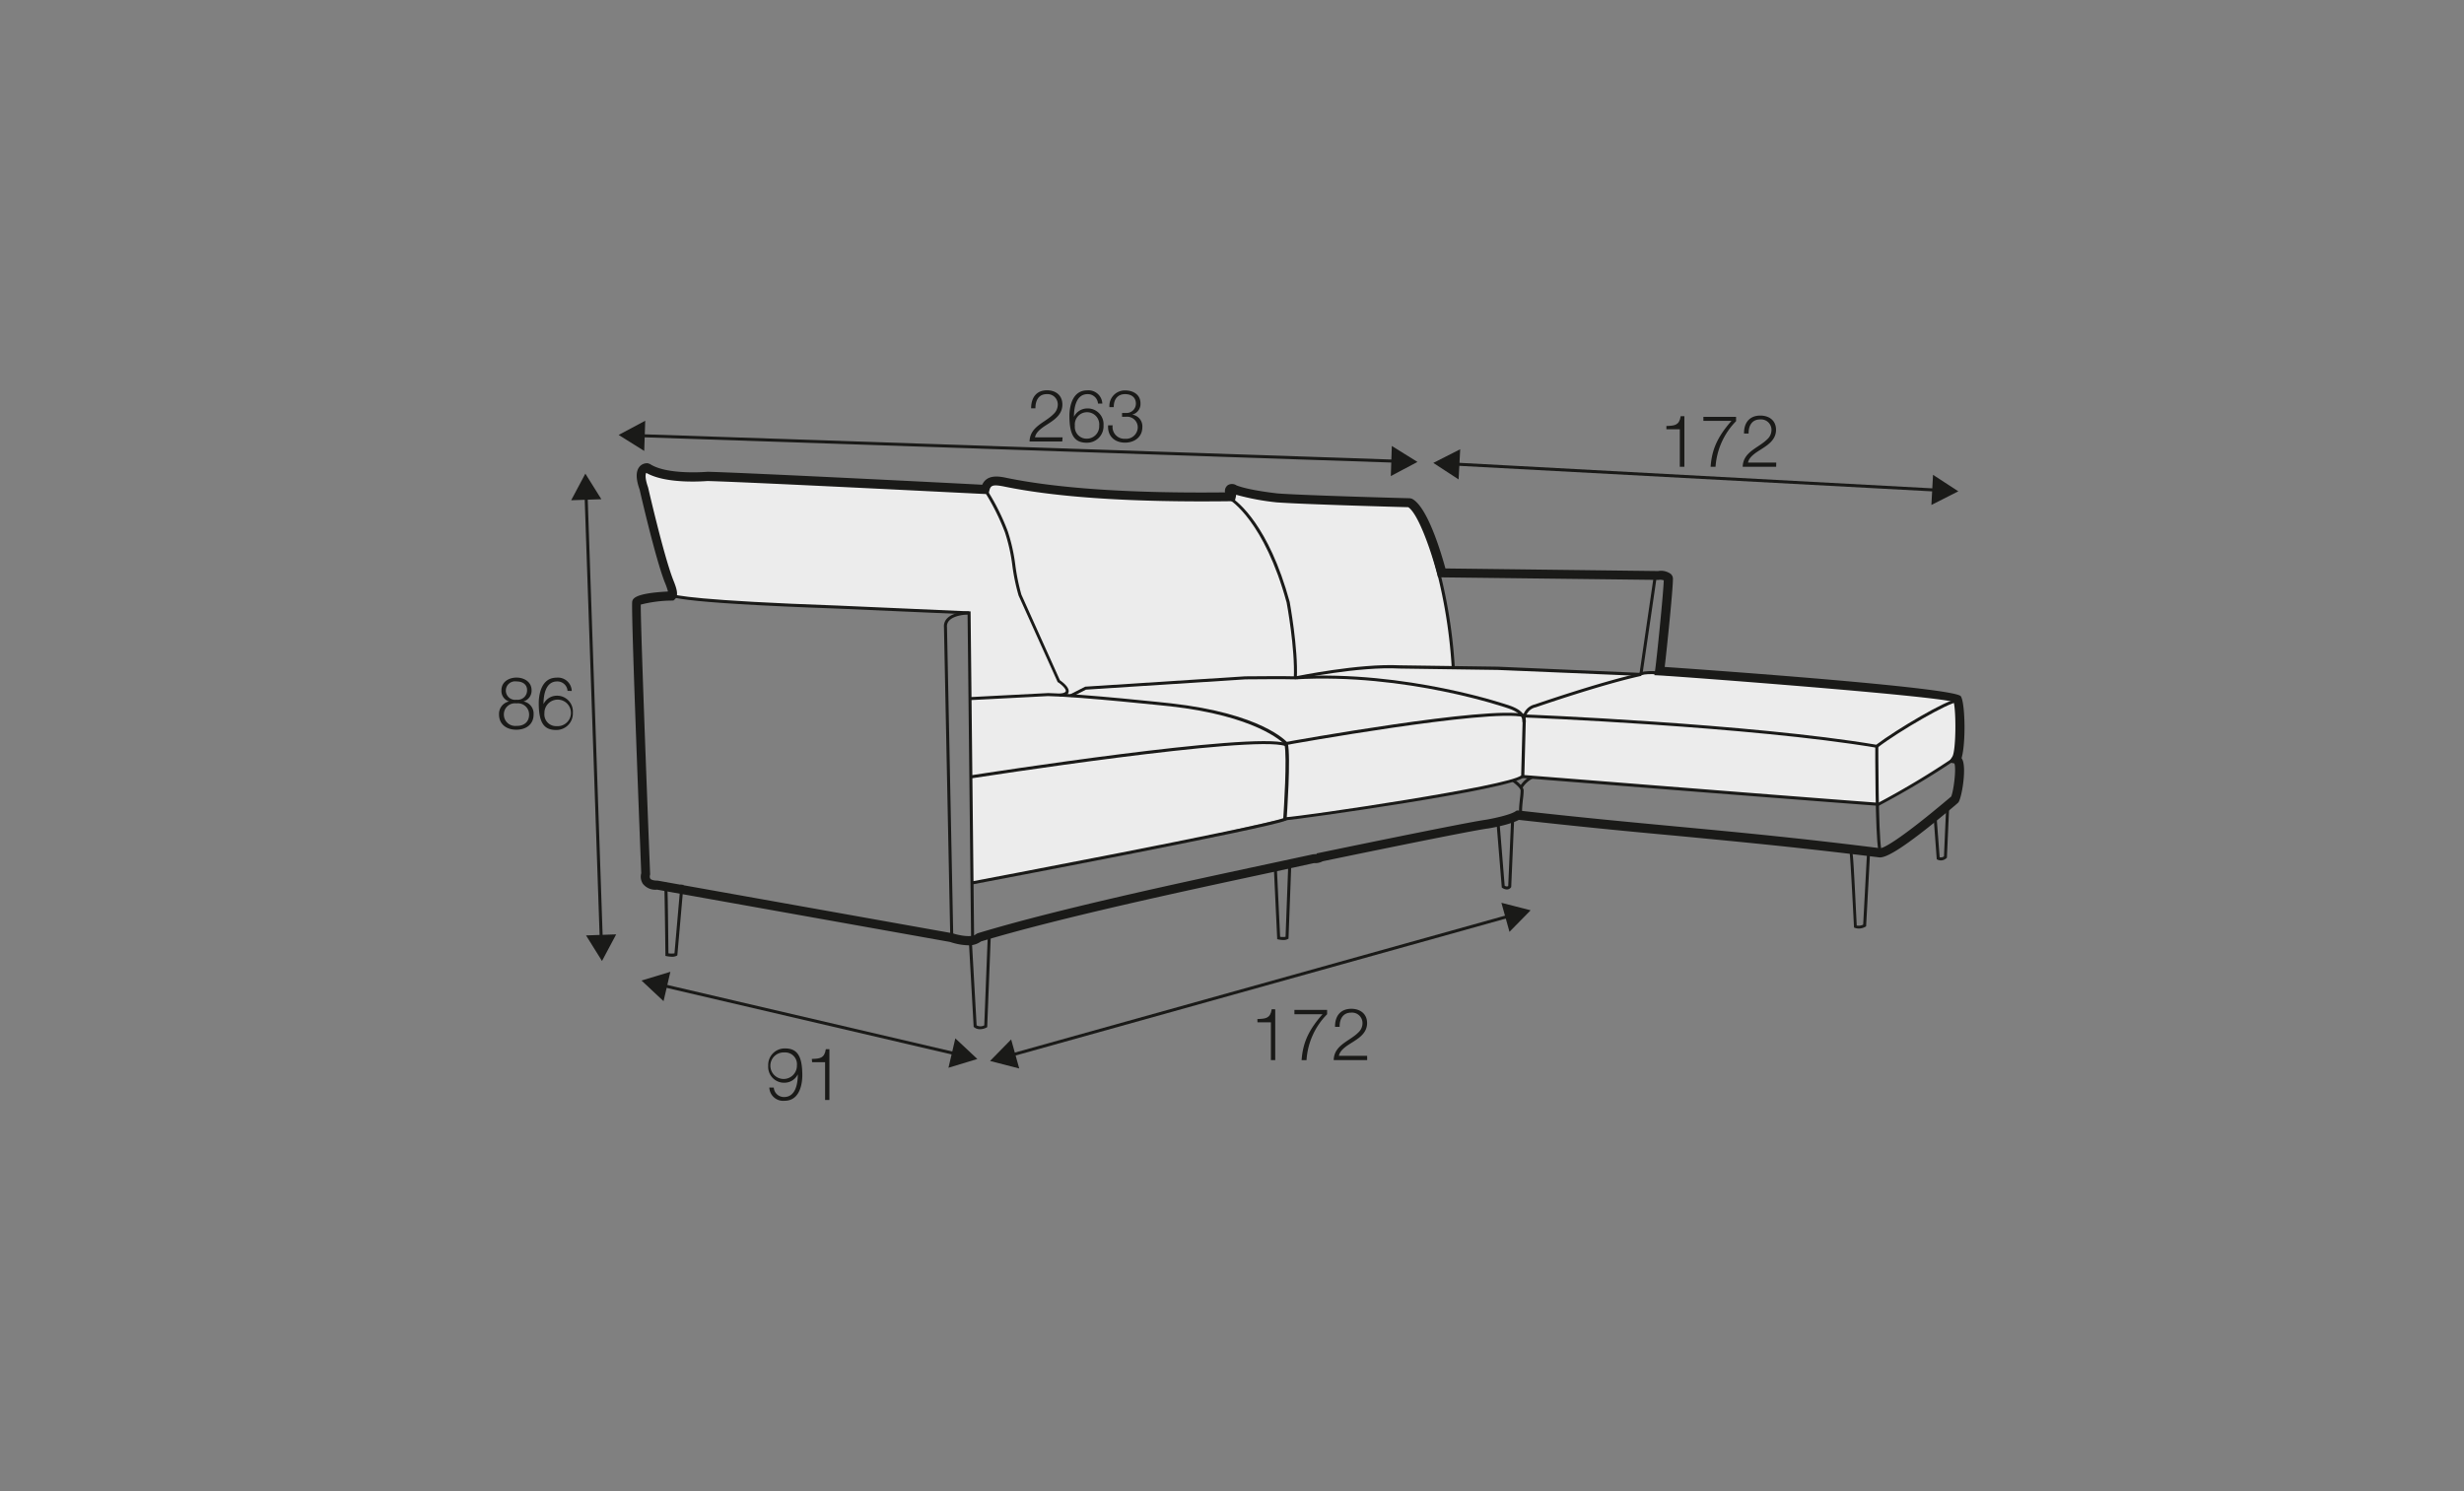 <?xml version="1.0" encoding="UTF-8"?>
<svg xmlns="http://www.w3.org/2000/svg" id="scaled_Q" data-name="scaled Q" viewBox="0 0 570 345">
  <rect x="0" y="0" width="570" height="345" fill="#808080" stroke="none"/>
  <defs>
    <style>.cls-1{fill:#ececec;}.cls-2{fill:#1a1a18;}</style>
  </defs>
  <path class="cls-1" d="M156.22,137.09c-.62.08-6.23-16.42-6.66-19.88s-2.55-10.14.17-9,13.82,1.85,19.33,2.13,37.57,1.25,43.07,2.06,15,1.17,15,1.17.78-2.53,3-2.31,30.42,3.44,36.94,3.56,16.71.53,17.07.09.17-2,2.16-1.47,24.75,2.92,29.9,3,9.74-1,10.9.59,5.6,13,7,21.09,2,13.81,2,14.62l.11,1.8s10.08,0,15.37.22,27.22,1.3,27.22,1.3,6.1-1.21,7.52-.66,5.69.41,5.69.41,41.34,3.19,48.66,4,10.64.39,11.6,2.21,1.56,8.67.92,11a7.65,7.65,0,0,1-3.52,4.17c-.94.61-15.08,8.86-15.08,8.86S371.9,181.5,366.85,181s-14.61-1.39-14.61-1.39-4.78,2.23-18.06,4.4-25.19,4-29.37,4.56-8.13.93-8.13.93-26.14,6-36.31,8-35.49,6.86-35.49,6.86l-.7-62.48s-41.48-1.76-45.37-2-16.17-1-18.51-1.28-4.89-.69-4.89-.69Z"></path>
  <path class="cls-2" d="M224,218.71a14.13,14.13,0,0,1-4.19-.77L152,205.83a3.67,3.67,0,0,1-3.29-1.36,3,3,0,0,1-.37-2.44c-.73-18.66-2.38-61.68-2.08-62.9.15-.57.47-1.88,8.27-2.27a16.12,16.12,0,0,0-.69-2l-.17-.42c-2.24-6-5.56-20.53-5.7-21.15-.88-2.45-.91-4.21-.07-5.27a2.27,2.27,0,0,1,2-.83l.45.16c4,2.63,13.27,1.81,13.37,1.8,9.87.27,56.82,2.64,63.5,3,1.14-2.51,4-1.93,5.71-1.57,11.89,2.44,28.84,3.58,50.46,3.34a1.69,1.69,0,0,1,.67-1.69,1.89,1.89,0,0,1,2,.08c3.09,1.19,9.5,1.85,9.57,1.86,6.53.48,30.31,1.11,30.55,1.11l.44.11c3.58,1.79,6.76,12.5,7.75,16.13l49.2.6a3.82,3.82,0,0,1,2.92.66A1.5,1.5,0,0,1,387,134c0,2.43-1.39,16-1.9,20.31,8.91.61,67.07,4.72,68.5,6.78,1,1.46,1.2,10.86.17,14.31a2.89,2.89,0,0,1,.26.5c.87,2.24-.24,8.75-1,9.76l-.81.72c-12.78,10.78-16,12-17.39,12-18.87-2.34-32.49-3.62-46.91-5-11-1-22.35-2.1-36.56-3.69-2.1,1.14-6.67,1.94-7.22,2-4.59.62-34.71,6.86-38.17,7.58a3.59,3.59,0,0,1-2,.42l-9.77,2.13c-20.71,4.44-49,10.51-67.27,16A4.74,4.74,0,0,1,224,218.71Zm-73.64-16.19a1,1,0,0,0,.06.75c.22.31.85.48,1.75.48l68.17,12.17c1.77.59,4.54,1,5.35.27l.42-.25c18.31-5.56,46.83-11.68,67.65-16.14l10-2.15.83-.06,0-.15.65-.13c1.37-.29,33.71-7,38.6-7.67,1.41-.24,5.43-1.06,6.71-1.91l.32-.21.38,0c14.35,1.62,25.8,2.69,36.88,3.73,14.43,1.36,28.06,2.64,46.84,5,.43,0,3.22-.84,15.9-11.54l.5-.42c.55-1.24,1.23-6.48.73-7.66l-1.31-.25.84-1.31c.88-1.38.9-10.67.3-12.67-5.12-1.53-65-6-68.07-6.13l-1.17-.06.19-1.16c.29-1.83,1.87-17.25,2-20.78a2.36,2.36,0,0,0-1.22-.1l-51-.6-.2-.77c-1.37-5.26-4.36-13.93-6.69-15.45-2.64-.07-24.19-.66-30.42-1.12a57,57,0,0,1-9.4-1.76,2.9,2.9,0,0,1-.11.69l-.19.8h-.82c-22.46.29-40.1-.84-52.42-3.37-2.73-.56-3.24-.3-3.53.87l-.21.83-.86,0c-.54,0-53.69-2.72-64.12-3-.27,0-9.42.85-14.19-1.89-.16.26-.38,1.07.42,3.36.07.27,3.47,15.12,5.66,21l.14.37c.81,2,1.39,3.71.32,4.59l-.27.23h-.36a30.18,30.18,0,0,0-7.18.93c-.07,3.44,1.23,38.73,2.16,62.27v.21l-.07.2Zm301.81-40Z"></path>
  <path class="cls-2" d="M224.65,217.58l-.82-75.45-30-1.32c-39.32-1.4-39.46-2.81-39.53-3.41,0-.3.22-.54.65-.65l.14.55c.9.46,6.47,1.66,38.77,2.81l30.67,1.35v.33l.82,75.78Z"></path>
  <path class="cls-2" d="M224.94,204.62l-.13-.69c.68-.13,66.63-12.62,72.05-14.63.12-1.8.93-14.18.28-17.1-.62-.66-6.83-6.58-26.46-8.79-.21,0-20.61-2.22-28.24-2.36l-17.93.93,0-.7,18-.93c7.69.15,28.12,2.34,28.32,2.37,21,2.36,26.75,8.81,27,9.08l.07.14c.76,3.06-.22,17-.26,17.62l0,.21-.18.08C293.47,191.64,227.74,204.09,224.94,204.62Z"></path>
  <path class="cls-2" d="M297.3,189.8l-.05-.7c4.72-.3,51.78-7.25,54.64-9.69l.33-12.35c0-.14.35-1.95-3.26-3.15-.24-.09-23.63-8.22-49.38-6.73l0-.7c25.91-1.47,49.42,6.68,49.65,6.77,4.24,1.41,3.74,3.8,3.72,3.9l-.33,12.53-.07.1C350.18,182.62,300.06,189.62,297.3,189.8Z"></path>
  <path class="cls-2" d="M434.25,173l-.15,0c-29.05-4.89-81-7-81.5-7l0-.7c.52,0,52.32,2.1,81.44,7,4.7-3.56,16.46-10.52,18.68-10.52h0l0,.7h0c-1.77,0-13.22,6.53-18.36,10.47Z"></path>
  <path class="cls-2" d="M297.31,172.41l-.13-.69c1.92-.35,47.09-8.5,55.51-6.49l-.16.68C344.26,163.94,297.78,172.32,297.31,172.41Z"></path>
  <path class="cls-2" d="M224.66,180.09l-.11-.7c2.66-.41,65.31-10.18,73-7.43l-.23.65C289.79,169.93,225.31,180,224.66,180.09Z"></path>
  <path class="cls-2" d="M352.12,189.06a.57.57,0,0,1-.42-.19c-.45-.5-.32-2-.07-4.25a15.68,15.68,0,0,0,.14-1.71c0-.53-1.17-1.54-1.95-2.08l.39-.58c.37.25,2.17,1.55,2.26,2.6a15.56,15.56,0,0,1-.14,1.85c-.12,1.09-.38,3.37-.11,3.7a.16.16,0,0,0-.1,0Z"></path>
  <path class="cls-2" d="M352.21,182.27l-.59-.37a6.28,6.28,0,0,1,2.68-2.41l.22.66A5.74,5.74,0,0,0,352.21,182.27Z"></path>
  <path class="cls-2" d="M245.17,161.19l-.07-.69c1.21-.13,1.42-.45,1.45-.58.12-.52-1-1.56-1.84-2.1l-.08,0,0-.1-9-19.94a46.33,46.33,0,0,1-1.45-7,40.39,40.39,0,0,0-1.72-7.65,52.6,52.6,0,0,0-4.85-9.62l.59-.38a52.63,52.63,0,0,1,4.93,9.79,41.2,41.2,0,0,1,1.74,7.76,47.54,47.54,0,0,0,1.41,6.9l8.91,19.8c.55.38,2.32,1.69,2,2.8C247.08,160.7,246.41,161.06,245.17,161.19Z"></path>
  <path class="cls-2" d="M300,156.94l-.7,0c.33-6.9-1.64-17.41-1.66-17.52-5.14-18.81-13-23.67-13.1-23.7l.14-.31h0l-.25.25-.08-.41.35-.2.22.12h0c1.34.86,8.55,6.28,13.43,24.1C298.35,139.36,300.33,150,300,156.94Z"></path>
  <path class="cls-2" d="M247.85,161.28l-.32-.62,3.52-1.79,37-2.39c.41,0,9.65-.09,11.63,0l0,.7c-2-.09-11.48,0-11.58,0l-36.89,2.38Z"></path>
  <path class="cls-2" d="M300,157.15l-.15-.69c.14,0,14.4-3,24-2.53l22.65.32,33.14,1.44,0,.7L346.45,155l-22.66-.32C314.33,154.16,300.11,157.12,300,157.15Z"></path>
  <path class="cls-2" d="M155.54,221.36a7.5,7.5,0,0,1-1.33-.14l-.28-.06v-.28c-.07-6.27-.2-15.79-.28-16.3l.34-.06-.35-.07.38-.3c.12,0,.21,0,.28.42h0c.16,1,.2,4.37.33,16a4.79,4.79,0,0,0,1.4,0l1.39-15.91.7.06-1.43,16.33-.17.09A2.29,2.29,0,0,1,155.54,221.36Z"></path>
  <path class="cls-2" d="M226.69,238.12a2.09,2.09,0,0,1-1.36-.46l-.1-.09v-.15c-.38-6.72-1.09-19.51-1.11-19.77l.34,0h-.35l.34-.36c.17,0,.25,0,.32.34h0c.07.4.12,1.25.22,3.07l.93,16.53a1.83,1.83,0,0,0,1.77,0l.81-20.68.7,0-.83,21.1-.17.09A3.15,3.15,0,0,1,226.69,238.12Z"></path>
  <path class="cls-2" d="M296.94,217.49a6.34,6.34,0,0,1-1.23-.14l-.26-.06V217l-.82-17.26.7,0,.8,17a4.16,4.16,0,0,0,1.26,0l.66-17.69.7,0-.68,18.13-.18.09A2.16,2.16,0,0,1,296.94,217.49Z"></path>
  <path class="cls-2" d="M348.59,205.79a1.94,1.94,0,0,1-1.06-.37l-.13-.09v-.16l-1.17-14.31.7-.06,1.15,14.14c.2.1.56.25.82.05l.66-15.18.7,0-.67,15.44-.08.09A1.16,1.16,0,0,1,348.59,205.79Z"></path>
  <path class="cls-2" d="M219.83,217.12l-1.46-72a2.58,2.58,0,0,1,.68-2c1.51-1.64,5-1.66,5.13-1.66h0v.7s-3.31,0-4.61,1.43a1.92,1.92,0,0,0-.5,1.53l1.46,72Z"></path>
  <path class="cls-2" d="M352.22,167.14a3.72,3.72,0,0,1,2.87-4.17c.13-.05,15.19-5.25,24.43-7.27l.15.68c-9.2,2-24.22,7.2-24.37,7.26a3,3,0,0,0-2.39,3.37Z"></path>
  <path class="cls-2" d="M430,214.83a2.53,2.53,0,0,1-.92-.16l-.2-.08,0-.22c-.33-6.59-.87-16.57-1-17.09l.33-.07-.35,0,.36-.34c.13,0,.22,0,.3.41h0c.21,1,.39,4.53,1,16.85a2.28,2.28,0,0,0,1.49-.21l.9-16.77.7,0-.92,17.17-.17.1A3.1,3.1,0,0,1,430,214.83Z"></path>
  <path class="cls-2" d="M449,199.07a1.81,1.81,0,0,1-.8-.18l-.17-.09-.77-10.34.69-.05.75,9.92a1.17,1.17,0,0,0,1-.2l.49-11.07.7,0-.51,11.39-.11.1A1.93,1.93,0,0,1,449,199.07Z"></path>
  <path class="cls-2" d="M434.64,186.44h-.09c-28.38-2.13-81.89-6.4-82.43-6.44l.06-.7c.53,0,53.93,4.3,82.33,6.43A193,193,0,0,0,452.33,175c.31-.21.57-.4.77-.55l.42.56c-.21.16-.48.35-.79.56a194.68,194.68,0,0,1-18,10.79Z"></path>
  <path class="cls-2" d="M434.52,196.74c-.75-3.82-.72-23.34-.71-24.17h.7c0,.2,0,20.27.7,24Z"></path>
  <rect class="cls-2" x="369.46" y="143.97" width="23.69" height="0.7" transform="translate(183.33 500.72) rotate(-81.68)"></rect>
  <path class="cls-2" d="M379.52,156.37l-.49-.5c1.05-1.06,6-.43,7-.3l-.1.69C383.62,155.94,380.11,155.77,379.52,156.37Z"></path>
  <rect class="cls-2" x="391.94" y="54.6" width="0.7" height="111.58" transform="translate(260.9 496.15) rotate(-86.91)"></rect>
  <polygon class="cls-2" points="447.17 109.86 453.02 113.67 446.79 116.83 447.17 109.86"></polygon>
  <polygon class="cls-2" points="337.79 103.94 331.57 107.1 337.42 110.92 337.79 103.94"></polygon>
  <polygon class="cls-2" points="322.87 107.05 148.11 101.15 148.14 100.45 322.89 106.35 322.87 107.05"></polygon>
  <polygon class="cls-2" points="321.97 103.18 327.9 106.87 321.74 110.15 321.97 103.18"></polygon>
  <polygon class="cls-2" points="149.26 97.35 143.11 100.63 149.03 104.33 149.26 97.35"></polygon>
  <rect class="cls-2" x="186.9" y="201.07" width="0.7" height="69.74" transform="translate(-85.11 364.58) rotate(-76.85)"></rect>
  <polygon class="cls-2" points="221 240.24 226.09 245.01 219.41 247.04 221 240.24"></polygon>
  <polygon class="cls-2" points="155.08 224.84 148.4 226.86 153.5 231.63 155.08 224.84"></polygon>
  <rect class="cls-2" x="231.66" y="227.69" width="119.78" height="0.7" transform="translate(-50.6 86.85) rotate(-15.61)"></rect>
  <polygon class="cls-2" points="347.32 208.87 354.08 210.61 349.19 215.59 347.32 208.87"></polygon>
  <polygon class="cls-2" points="233.91 240.49 229.03 245.47 235.78 247.21 233.91 240.49"></polygon>
  <path class="cls-2" d="M290.87,235.77c1.85-.07,3-.1,3.31-2.26H295v11.75H294v-8.73h-3.11Z"></path>
  <path class="cls-2" d="M299.44,233.66H307v1a16.57,16.57,0,0,0-4.76,10.63H301.1c.29-4,1.58-6.92,4.84-10.63h-6.5Z"></path>
  <path class="cls-2" d="M316.27,245.26h-7.74c.08-3.49,3.66-4.35,5.66-6.35a2.93,2.93,0,0,0,1-2.22,2.42,2.42,0,0,0-2.64-2.4c-1.93,0-2.68,1.55-2.65,3.28h-1.06c-.05-2.42,1.21-4.17,3.77-4.17,2,0,3.64,1.13,3.64,3.31,0,2-1.43,3.19-3,4.18-1.14.77-3.24,1.82-3.52,3.39h6.53Z"></path>
  <path class="cls-2" d="M179,251.63a2.34,2.34,0,0,0,2.39,2.18c2.68,0,3.17-3.12,3.17-5.25h0a3.44,3.44,0,0,1-3.06,1.94,3.67,3.67,0,0,1-3.79-3.93,3.82,3.82,0,0,1,3.89-4c2.79,0,4,1.67,4,6.25,0,1.39-.34,5.86-4.1,5.86a3.2,3.2,0,0,1-3.53-3.07Zm5.35-5.13a2.72,2.72,0,0,0-2.88-3,3.07,3.07,0,1,0,2.88,3Z"></path>
  <path class="cls-2" d="M187.8,245c1.81-.07,2.92-.1,3.24-2.26h.83v11.75h-1v-8.73h-3Z"></path>
  <path class="cls-2" d="M245.73,102.15h-7.56c.08-3.49,3.58-4.34,5.53-6.34a3,3,0,0,0,1-2.22,2.38,2.38,0,0,0-2.58-2.4c-1.88,0-2.62,1.54-2.59,3.28h-1c0-2.42,1.18-4.17,3.67-4.17,2,0,3.56,1.12,3.56,3.31,0,2-1.39,3.19-2.88,4.18-1.12.77-3.17,1.81-3.45,3.39h6.38Z"></path>
  <path class="cls-2" d="M254,93.37a2.35,2.35,0,0,0-2.4-2.18c-2.67,0-3.16,3.12-3.16,5.25h0a3.42,3.42,0,0,1,3.05-1.94,3.66,3.66,0,0,1,3.79,3.93,3.81,3.81,0,0,1-3.89,4c-2.79,0-4-1.67-4-6.25,0-1.39.35-5.86,4.1-5.86A3.2,3.2,0,0,1,255,93.37Zm-5.35,5.12a2.72,2.72,0,0,0,2.87,3,2.86,2.86,0,0,0,2.76-3,2.83,2.83,0,1,0-5.63,0Z"></path>
  <path class="cls-2" d="M257.39,98.41a2.73,2.73,0,0,0,2.87,3.11,2.7,2.7,0,0,0,2.94-2.61,2.46,2.46,0,0,0-2.76-2.48h-.87v-.89h.87a2.16,2.16,0,0,0,2.33-2.13c0-1.55-1.13-2.22-2.51-2.22-1.72,0-2.64,1.22-2.61,3h-1a3.57,3.57,0,0,1,3.62-3.86c1.81,0,3.56.91,3.56,3a2.53,2.53,0,0,1-1.93,2.6v0a2.73,2.73,0,0,1,2.36,2.9c0,2.3-1.84,3.58-4,3.58-2.38,0-4.09-1.48-3.92-4Z"></path>
  <path class="cls-2" d="M385.49,98.56c1.84-.07,3-.11,3.3-2.27h.86V108h-1.06V99.31h-3.1Z"></path>
  <path class="cls-2" d="M394.05,96.44h7.56v1A16.65,16.65,0,0,0,396.86,108h-1.14c.28-4,1.58-6.92,4.83-10.63h-6.5Z"></path>
  <path class="cls-2" d="M410.88,108h-7.74c.09-3.49,3.66-4.35,5.66-6.35a2.9,2.9,0,0,0,1-2.21,2.42,2.42,0,0,0-2.64-2.4c-1.93,0-2.69,1.54-2.65,3.27h-1.06c-.05-2.42,1.21-4.16,3.76-4.16,2.05,0,3.64,1.12,3.64,3.3,0,2-1.42,3.19-2.95,4.18-1.14.78-3.24,1.82-3.53,3.4h6.53Z"></path>
  <polygon class="cls-2" points="138.74 217.34 135.23 114.62 135.93 114.59 139.44 217.31 138.74 217.34"></polygon>
  <polygon class="cls-2" points="132.13 115.74 135.41 109.58 139.11 115.5 132.13 115.74"></polygon>
  <polygon class="cls-2" points="135.57 216.42 139.26 222.34 142.54 216.18 135.57 216.42"></polygon>
  <path class="cls-2" d="M121.09,162.29v0a2.86,2.86,0,0,1,2.35,3c0,2.37-1.81,3.54-4,3.54s-4-1.17-4-3.54a2.94,2.94,0,0,1,2.33-3v0A2.53,2.53,0,0,1,116,159.7c0-2,1.79-2.93,3.48-2.93s3.49.92,3.49,2.93A2.57,2.57,0,0,1,121.09,162.29Zm1.31,3a2.59,2.59,0,0,0-2.92-2.55,2.56,2.56,0,0,0-2.92,2.55,2.62,2.62,0,0,0,2.92,2.65C121.09,168,122.4,167.12,122.4,165.33Zm-.47-5.63c0-1.34-1.07-2-2.45-2a2.14,2.14,0,1,0,0,4.23A2.17,2.17,0,0,0,121.93,159.7Z"></path>
  <path class="cls-2" d="M131.29,159.84a2.35,2.35,0,0,0-2.4-2.18c-2.67,0-3.16,3.12-3.16,5.25h0a3.42,3.42,0,0,1,3-1.95,3.66,3.66,0,0,1,3.79,3.93,3.81,3.81,0,0,1-3.89,4c-2.79,0-4-1.66-4-6.24,0-1.4.35-5.86,4.11-5.86a3.19,3.19,0,0,1,3.52,3.07ZM125.94,165a2.72,2.72,0,0,0,2.87,3,3.07,3.07,0,1,0-2.87-3Z"></path>
  <path class="cls-2" d="M335.84,154.62A117.83,117.83,0,0,0,331,127.34l.67-.19a118.07,118.07,0,0,1,4.88,27.44Z"></path>
</svg>
